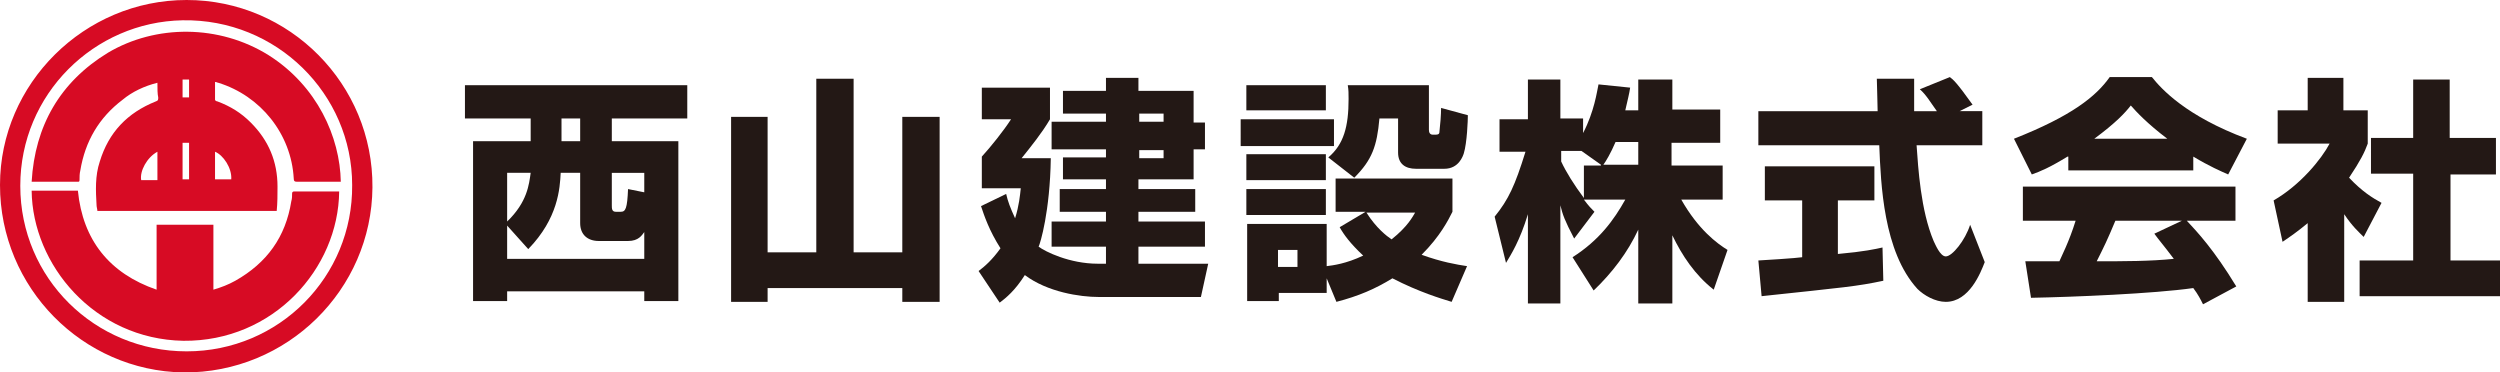 <?xml version="1.0" encoding="utf-8"?>
<!-- Generator: Adobe Illustrator 24.0.2, SVG Export Plug-In . SVG Version: 6.00 Build 0)  -->
<svg version="1.1" id="レイヤー_1" xmlns="http://www.w3.org/2000/svg" xmlns:xlink="http://www.w3.org/1999/xlink" x="0px"
	 y="0px" width="308.1px" height="45.9px" viewBox="0 0 308.1 45.9" style="enable-background:new 0 0 308.1 45.9;"
	 xml:space="preserve">
<style type="text/css">
	.st0{fill:#D70B24;}
	.st1{fill:#231815;}
</style>
<g>
	<g>
		<path class="st0" d="M23,0c12.7,0,23,10.4,22.9,23.1C45.8,35.7,35.4,46,22.6,45.9C10.2,45.7,0,35.5,0,22.8C0,10.3,10.4,0,23,0z
			 M2.5,22.9c0,11.4,9.2,20.4,20.5,20.4c11.4,0,20.5-9.2,20.4-20.5c0-11.2-9.3-20.5-20.9-20.3C11.6,2.7,2.5,11.6,2.5,22.9z"/>
		<path class="st0" d="M19.4,10.2c-1.6,0.4-3.1,1.1-4.3,2.1c-2.9,2.2-4.6,5.1-5.2,8.7c-0.1,0.4-0.1,0.8-0.1,1.2
			c0,0.2-0.1,0.2-0.2,0.2c-1.8,0-3.6,0-5.5,0c0,0-0.1,0-0.2,0c0.4-6.9,3.5-12.3,9.4-15.9C19.2,3,27,3,33.1,6.8
			c6,3.8,8.8,10.1,8.9,15.6c-0.1,0-0.2,0-0.3,0c-1.7,0-3.4,0-5.1,0c-0.3,0-0.4-0.1-0.4-0.4c-0.3-5.5-4.1-10.2-9.3-11.8
			c-0.1,0-0.2-0.1-0.4-0.1c0,0.8,0,1.5,0,2.2c0,0.1,0.2,0.2,0.3,0.2c1.6,0.6,2.9,1.4,4.1,2.6c2.2,2.2,3.3,4.8,3.3,7.9c0,1,0,2-0.1,3
			c-7.4,0-14.8,0-22.1,0c0-0.2-0.1-0.5-0.1-0.7c-0.1-1.8-0.2-3.6,0.4-5.4c1.1-3.6,3.4-6,6.9-7.4c0.3-0.1,0.3-0.2,0.3-0.5
			C19.4,11.6,19.4,10.9,19.4,10.2z M19.4,18.7c-1.3,0.7-2.2,2.4-2,3.5c0.7,0,1.3,0,2,0C19.4,21,19.4,19.8,19.4,18.7z M26.5,22.1
			c0.4,0,0.7,0,1,0c0.3,0,0.7,0,1,0c0.1-1.4-1-3-2-3.4C26.5,19.8,26.5,20.9,26.5,22.1z M23.3,22.1c0-1.5,0-3,0-4.5
			c-0.3,0-0.6,0-0.8,0c0,1.5,0,3,0,4.5C22.8,22.1,23.1,22.1,23.3,22.1z M22.5,9.8c0,0.8,0,1.5,0,2.2c0.3,0,0.6,0,0.8,0
			c0-0.8,0-1.5,0-2.2C23.1,9.8,22.8,9.8,22.5,9.8z"/>
		<path class="st0" d="M3.9,23.5c1.9,0,3.8,0,5.7,0c0.6,6.1,3.9,10.2,9.7,12.2c0-2.7,0-5.4,0-8c2.4,0,4.7,0,7,0c0,2.7,0,5.3,0,8
			c1-0.3,1.8-0.6,2.7-1.1c3.9-2.2,6.2-5.4,6.9-9.8c0.1-0.3,0.1-0.7,0.1-1c0-0.1,0.1-0.2,0.2-0.2c1.8,0,3.7,0,5.5,0c0,0,0.1,0,0.1,0
			c-0.1,9.5-8.1,18.5-19.2,18.4C11.6,41.8,4,32.6,3.9,23.5z"/>
	</g>
	<g>
		<path class="st1" d="M57.3,10.5h27.4v4.1h-9.3v2.8h8.2v19.7h-4.2v-1.2H62.5v1.2h-4.2V17.4h7.1v-2.8h-8.1V10.5z M62.5,27.8v4.1
			h16.9v-3.3c-0.3,0.4-0.7,1.1-2,1.1h-3.6c-1.4,0-2.3-0.8-2.3-2.2v-6.2h-2.4c-0.1,1.9-0.3,5.6-4,9.4L62.5,27.8z M62.5,21.3v6
			c2.5-2.4,2.7-4.6,2.9-6H62.5z M69.2,14.6v2.8h2.3v-2.8H69.2z M79.4,23.7v-2.4h-4v4c0,0.4,0,0.8,0.5,0.8h0.6c0.6,0,0.8-0.4,0.9-2.8
			L79.4,23.7z"/>
		<path class="st1" d="M94.6,14.4v16.7h6V9.7h4.6v21.4h6V14.4h4.6v22.8h-4.6v-1.7H94.6v1.7h-4.5V14.4H94.6z"/>
		<path class="st1" d="M136.3,32.5v-2.1h-6.7v-3.1h6.7v-1.2h-5.7v-2.8h5.7v-1.2H131v-2.7h5.3v-1h-6.7V15h6.7v-1H131v-2.8h5.3V9.6h4
			v1.6h6.8v3.9h1.4v3.3h-1.4v3.7h-6.8v1.2h7v2.8h-7v1.2h8.2v3.1h-8.2v2.1h8.6l-0.9,4.1h-12.6c-2.3,0-6.3-0.6-9.1-2.7
			c-1.2,1.9-2.3,2.8-3.1,3.4l-2.6-3.9c0.8-0.6,1.7-1.4,2.7-2.8c-1.4-2.2-2-4-2.4-5.2l3.1-1.5c0.2,0.9,0.5,1.7,1.1,3
			c0.5-1.6,0.6-2.8,0.7-3.7H121v-3.9c1.1-1.2,2.7-3.2,3.6-4.6H121v-3.9h8.4v3.9c-1,1.7-2.3,3.3-3.5,4.8h3.6
			c-0.1,6.6-1.3,10.5-1.5,10.9c0.8,0.6,3.8,2.1,7.3,2.1H136.3z M143.4,14h-3v1h3V14z M143.4,18.5h-3v1h3V18.5z"/>
		<path class="st1" d="M152.9,14.7h11.5V18h-11.5V14.7z M153.6,10.5h9.8v3.1h-9.8V10.5z M153.6,19h9.8v3.2h-9.8V19z M163.5,34.3v1.8
			h-5.9v1h-3.9v-9.5h9.8v5.2c0.8-0.1,2.4-0.3,4.5-1.3c-1.6-1.5-2.4-2.6-2.9-3.5l3.2-1.9h-3.7v-4.1H179v4.1c-0.5,1-1.5,3-3.8,5.3
			c2.5,0.9,4.3,1.2,5.6,1.4l-1.9,4.4c-1.3-0.4-4-1.2-7.3-2.9c-2.1,1.3-4.2,2.2-6.9,2.9L163.5,34.3z M153.6,23.3h9.8v3.2h-9.8V23.3z
			 M157.5,30.8v2.1h2.4v-2.1H157.5z M163.7,19.4c1.9-1.6,2.5-3.8,2.5-7.2c0-0.7,0-1.1-0.1-1.7h10v5.5c0,0.3,0.1,0.6,0.5,0.6
			c0.6,0,0.8,0,0.8-0.4c0.1-0.8,0.2-2.1,0.2-2.9l3.3,0.9c0,0.6-0.1,3.4-0.5,4.7c-0.1,0.3-0.6,1.9-2.4,1.9h-3.5c-1.3,0-2.2-0.6-2.2-2
			v-4.2h-2.3c-0.3,3.4-0.9,5.1-3.1,7.3L163.7,19.4z M168.4,26.2c1.2,1.9,2.5,2.9,3.1,3.3c2-1.6,2.6-2.8,2.9-3.3H168.4z"/>
		<path class="st1" d="M201.9,13.4V9.8h4.2v3.7h5.9v4.1H206v2.8h6.3v4.2h-5.1c2.1,3.7,4.4,5.4,5.7,6.2l-1.7,4.9
			c-2.3-1.8-3.9-4.2-5.1-6.7v8.4h-4.2v-9.1c-1.3,2.8-3.2,5.3-5.5,7.5l-2.6-4.1c3.3-2.1,5.1-4.6,6.5-7.1h-5.1
			c0.6,0.8,0.9,1.1,1.3,1.5l-2.5,3.3c-1.2-2.3-1.4-2.9-1.7-4.1v12.1h-4v-11c-1,3.3-2.1,5-2.7,6l-1.4-5.7c1.7-2.1,2.5-3.8,3.8-8h-3.2
			v-4h3.5V9.8h4v4.8h2.8v1.8c1.4-2.7,1.7-5.1,1.9-6l3.9,0.4c-0.1,0.7-0.3,1.5-0.6,2.8H201.9z M197.3,20.3l-2.4-1.7h-2.5v1.3
			c0.6,1.3,1.6,2.9,2.8,4.5v-4H197.3z M201.9,20.3v-2.8h-2.8c-0.6,1.4-1.2,2.4-1.5,2.8H201.9z"/>
		<path class="st1" d="M216.7,32.1c0.2,0,4.9-0.3,5.4-0.4v-7h-4.6v-4.2H231v4.2h-4.5v6.6c3.3-0.3,4.6-0.6,5.5-0.8l0.1,4.1
			c-3.3,0.7-4.7,0.8-15,1.9L216.7,32.1z M241.5,13.7h2.8v4.2h-8.1c0.2,2.8,0.5,8,2.1,11.8c0.2,0.4,0.8,1.9,1.5,1.9
			c0.8,0,2.4-2,3-3.9l1.8,4.6c-0.5,1.3-1.9,4.9-4.8,4.9c-1.3,0-2.7-0.8-3.5-1.6c-4.2-4.6-4.5-12.9-4.7-17.7h-14.9v-4.2h14.7
			c0-0.5-0.1-3.8-0.1-4h4.6v4h2.8c-0.8-1.1-1.3-2-2.1-2.7l3.7-1.5c0.4,0.3,0.8,0.6,2.8,3.4L241.5,13.7z"/>
		<path class="st1" d="M254.8,19.3c-2.3,1.4-3.3,1.8-4.4,2.2l-2.2-4.4c7.1-2.8,10.1-5.2,11.8-7.6h5.2c1.2,1.5,4.2,4.8,11.7,7.6
			l-2.3,4.4c-0.9-0.4-2.3-1-4.3-2.2V21h-15.4V19.3z M271.5,37.5c-0.3-0.6-0.6-1.2-1.2-2c-4.9,0.7-14.8,1.1-20,1.2l-0.7-4.5
			c0.1,0,3.8,0,4.2,0c0.2-0.5,1.2-2.4,2-5h-6.5v-4.2h26.2v4.2h-6c1.3,1.4,3.3,3.5,6.1,8.1L271.5,37.5z M267.1,17.1
			c-2.5-1.9-3.8-3.3-4.5-4.1c-0.7,0.9-1.8,2.1-4.5,4.1H267.1z M268.9,27.2h-8.2c-1,2.4-1.4,3.2-2.3,5c3.4,0,6.6,0,9.5-0.3
			c-1.2-1.6-1.9-2.4-2.4-3.1L268.9,27.2z"/>
		<path class="st1" d="M288.8,37.2h-4.4v-9.7c-1.2,1-2.2,1.7-3.1,2.3l-1.1-5.1c3.3-1.9,5.9-5.1,6.9-7h-6.4v-4.1h3.7v-4h4.4v4h3v4.1
			c-0.4,1.1-0.9,2.1-2.3,4.2c1.6,1.7,2.9,2.5,4,3.1l-2.2,4.2c-0.6-0.6-1.4-1.3-2.4-2.8V37.2z M297.4,9.8h4.5V17h5.7v4.5H302v10.6
			h6.1v4.4h-17.3v-4.4h6.6V21.4h-5.2V17h5.2V9.8z"/>
	</g>
</g>
</svg>
